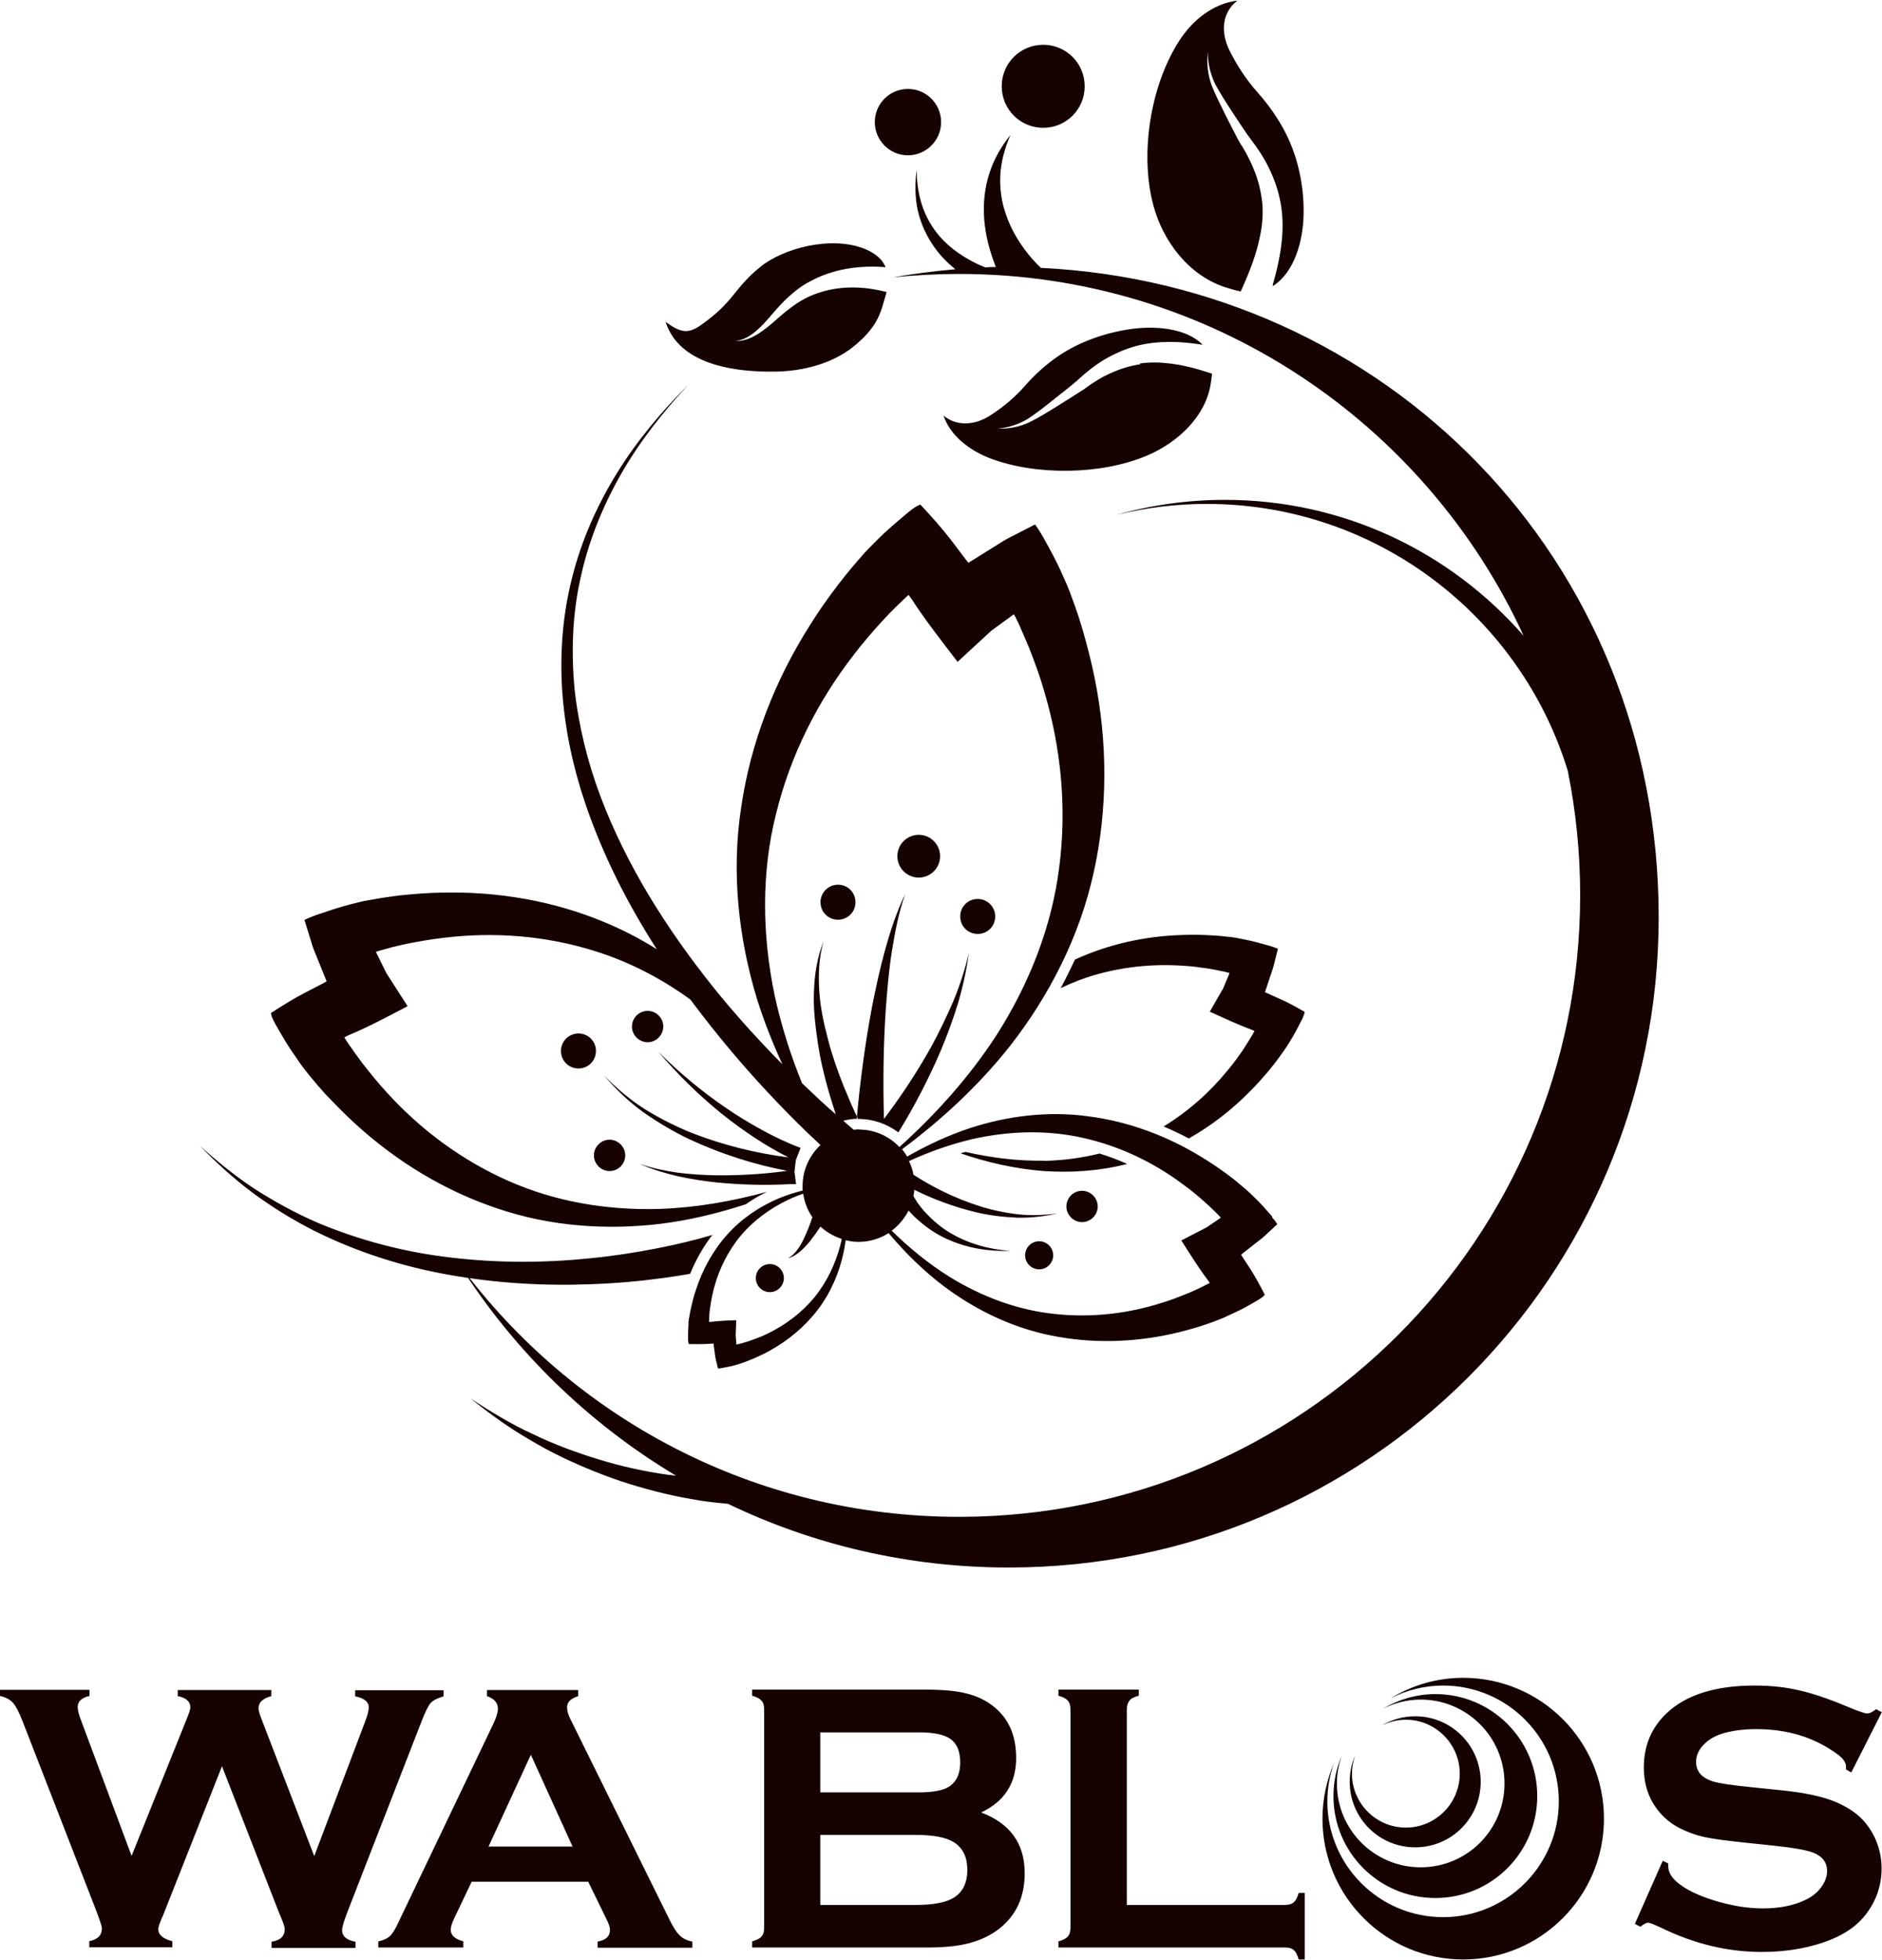 <?xml version="1.0" encoding="UTF-8"?>
<svg id="_レイヤー_1" data-name="レイヤー 1" xmlns="http://www.w3.org/2000/svg" viewBox="0 0 92.53 96.29">
  <defs>
    <style>
      .cls-1 {
        fill: #150201;
      }
    </style>
  </defs>
  <path class="cls-1" d="M10.92,86.77l-2.89,7.31c-.17,.37-.25,.61-.25,.7,0,.28,.23,.49,.69,.6v.3H4.39v-.3c.41-.08,.62-.29,.62-.63,0-.09-.09-.37-.26-.82l-3.63-9.33c-.18-.46-.34-.78-.49-.94-.15-.16-.36-.27-.64-.33v-.3H4.4v.3c-.39,.09-.58,.27-.58,.55,0,.14,.05,.35,.15,.61l2.5,6.7,2.71-6.73c.12-.29,.18-.48,.18-.57,0-.28-.21-.47-.62-.55v-.3h4.6v.3c-.42,.11-.63,.31-.63,.6,0,.1,.05,.28,.16,.56l2.58,6.7,2.49-6.58c.13-.33,.19-.57,.19-.73,0-.27-.22-.45-.67-.54v-.3h4.35v.3c-.31,.09-.52,.2-.64,.33-.12,.14-.27,.45-.46,.94l-3.63,9.33c-.17,.44-.26,.74-.26,.89,0,.3,.22,.49,.66,.57v.3h-4.13v-.3c.43-.07,.65-.27,.65-.62,0-.12-.1-.4-.29-.83l-2.79-7.16Zm18.02,5.69h-5.75l-.85,1.78c-.12,.25-.18,.44-.18,.58,0,.27,.21,.46,.62,.57v.3h-4.18v-.3c.25-.05,.44-.14,.57-.26,.13-.12,.28-.36,.44-.72l4.65-9.72c.15-.31,.22-.56,.22-.74,0-.28-.18-.49-.54-.61v-.3h4.49v.3c-.36,.11-.55,.29-.55,.55,0,.18,.06,.38,.18,.61l4.82,9.75c.2,.41,.38,.7,.54,.85,.15,.15,.36,.25,.62,.3v.3h-4.66v-.3c.41-.07,.61-.26,.61-.57,0-.13-.06-.32-.19-.57l-.87-1.78Zm-.79-1.73l-2.05-4.51-2.08,4.51h4.14Zm20.1-1.67c1.42,.54,2.13,1.53,2.13,2.98,0,1.16-.41,2.06-1.24,2.72-.42,.33-.91,.56-1.46,.71-.55,.15-1.24,.22-2.05,.22h-8.65v-.3c.22-.06,.38-.14,.46-.24,.09-.1,.13-.24,.13-.44v-10.71c0-.19-.04-.34-.13-.44-.09-.1-.24-.18-.46-.24v-.3h8.56c.82,0,1.48,.06,1.98,.19,.5,.12,.94,.33,1.32,.63,.75,.59,1.12,1.43,1.12,2.54,0,1.24-.57,2.13-1.71,2.67Zm-7.92-.99h4.85c.74,0,1.25-.11,1.54-.32,.33-.25,.49-.63,.49-1.15s-.15-.91-.46-1.14c-.31-.23-.83-.34-1.57-.34h-4.85v2.95Zm0,5.53h4.69c.87,0,1.5-.12,1.88-.36,.44-.28,.66-.73,.66-1.36s-.22-1.08-.66-1.36c-.38-.24-1-.36-1.88-.36h-4.69v3.45Zm15.06,0h7.78c.19,0,.34-.04,.44-.13,.1-.09,.18-.24,.24-.46h.3v3.27h-.3c-.06-.22-.14-.38-.24-.46-.1-.09-.24-.13-.44-.13h-11.13v-.3c.22-.06,.38-.14,.46-.24,.09-.1,.13-.24,.13-.44v-10.71c0-.19-.04-.34-.13-.44-.09-.1-.24-.18-.46-.24v-.3h3.95v.3c-.22,.06-.38,.13-.46,.24s-.13,.25-.13,.44v9.59Zm37.14-9.49l-1.51,2.98-.26-.15c0-.06,0-.11,0-.15,0-.21-.18-.44-.54-.68-1.1-.77-2.39-1.15-3.87-1.15-.66,0-1.23,.08-1.73,.24-.36,.12-.66,.31-.89,.56-.23,.25-.34,.52-.34,.81,0,.48,.29,.8,.86,.97,.3,.09,.93,.18,1.91,.28l1.46,.15c.87,.09,1.56,.22,2.1,.38,.53,.16,1.01,.39,1.42,.68,.42,.3,.75,.7,1,1.19,.24,.49,.37,1.02,.37,1.58,0,.89-.29,1.68-.86,2.37-.52,.63-1.33,1.1-2.42,1.4-.82,.23-1.69,.34-2.62,.34-1.67,0-3.33-.4-4.96-1.2-.35-.16-.55-.24-.62-.24-.08,0-.21,.07-.38,.2l-.27-.14,1.37-3.1,.27,.13v.12c0,.28,.13,.53,.4,.77,.4,.36,1.02,.67,1.86,.93,.84,.26,1.64,.39,2.39,.39,.82,0,1.52-.14,2.1-.42,.32-.15,.58-.36,.77-.62,.19-.26,.29-.52,.29-.8,0-.42-.23-.72-.68-.9-.32-.12-.95-.24-1.91-.34l-1.43-.15c-.96-.1-1.63-.19-2.03-.28-.4-.09-.79-.23-1.19-.43-.56-.28-1-.7-1.33-1.25-.29-.5-.44-1.08-.44-1.73,0-1.07,.37-1.95,1.1-2.65,.96-.92,2.41-1.38,4.34-1.38,.81,0,1.56,.08,2.26,.25,.7,.16,1.57,.47,2.61,.91,.36,.14,.58,.21,.66,.21,.13,0,.28-.07,.45-.21l.26,.14Zm-20.59-1.67c-1.31,0-2.52,.37-3.56,1,.77-.39,1.65-.62,2.57-.62,3.14,0,5.69,2.55,5.69,5.69s-2.55,5.69-5.69,5.69-5.69-2.55-5.69-5.69c0-.66,.12-1.3,.33-1.89-.36,.84-.57,1.77-.57,2.74,0,3.82,3.1,6.92,6.92,6.92s6.92-3.1,6.92-6.92-3.1-6.92-6.92-6.92Zm-1.37,.8c-.94,0-1.82,.27-2.58,.72,.56-.28,1.19-.45,1.86-.45,2.27,0,4.12,1.84,4.12,4.12s-1.84,4.12-4.12,4.12-4.12-1.84-4.12-4.12c0-.48,.09-.94,.24-1.37-.26,.61-.41,1.28-.41,1.99,0,2.77,2.24,5.01,5.01,5.01s5.01-2.24,5.01-5.01-2.24-5.01-5.01-5.01Zm-.99,1.09c-.61,0-1.17,.17-1.66,.46,.36-.18,.77-.29,1.2-.29,1.46,0,2.65,1.19,2.65,2.65s-1.19,2.65-2.65,2.65-2.65-1.19-2.65-2.65c0-.31,.06-.6,.15-.88-.17,.39-.26,.82-.26,1.28,0,1.78,1.44,3.22,3.22,3.22s3.22-1.44,3.22-3.22-1.44-3.22-3.22-3.22Z"/>
  <path class="cls-1" d="M62.57,14.02c.21-.74,.39-1.5,.46-2.29,.05-.58,.04-1.18-.07-1.77-.11-.59-.3-1.14-.55-1.66-.25-.52-.56-1-.91-1.45l-.05-.07-.06-.08-.12-.17-.23-.34-.45-.68c-.3-.46-.6-.92-.85-1.39-.23-.48-.36-1.02-.36-1.57-.06,.55,0,1.11,.19,1.64,.21,.52,.46,1.01,.7,1.5l.38,.74,.19,.37,.1,.18,.05,.09s.02,.04,.04,.06l.03,.04c.28,.45,.51,.93,.69,1.42,.17,.49,.28,1,.32,1.5,.03,.5-.01,1-.12,1.51-.18,.92-.54,1.82-.95,2.72-.25-.05-.49-.12-.74-.2-1.79-.57-3.08-2.24-3.56-4.05-.67-2.52-.14-5.87,1.28-8.07,.65-1.01,1.67-1.83,2.86-1.97-.79,.6-.81,1.58-.41,2.41,.37,.75,.83,1.46,1.39,2.09,.56,.63,1.03,1.3,1.39,2.01,.63,1.23,.92,2.69,.88,4.06-.03,1.19-.42,2.76-1.5,3.45Zm-6.52,3.88c-.48,.07-.96,.22-1.41,.42-.46,.2-.89,.47-1.3,.77l-.04,.03s-.04,.03-.06,.04l-.08,.05-.17,.11-.33,.21-.67,.42c-.45,.28-.9,.56-1.38,.8-.5,.23-1.03,.33-1.57,.31,.53-.04,1.04-.21,1.48-.47,.43-.28,.85-.61,1.26-.94l.62-.49,.31-.25,.15-.13,.08-.06,.06-.06c.4-.37,.83-.71,1.31-1,.48-.28,1-.51,1.55-.66,.56-.15,1.14-.2,1.7-.2,.53,0,1.06,.06,1.57,.14-.81-.83-2.34-.93-3.47-.78-1.28,.17-2.59,.63-3.62,1.33-.6,.41-1.15,.9-1.64,1.46-.49,.56-1.07,1.05-1.71,1.46-.7,.46-1.62,.58-2.3,.01,.32,.97,1.25,1.7,2.29,2.1,2.27,.86,5.46,.81,7.68-.12,1.6-.67,2.94-1.99,3.17-3.57,.02-.16,.05-.31,.06-.47-.69-.23-1.38-.42-2.08-.5-.5-.06-.98-.07-1.46,0Zm-11.41-13.53c-.9,0-1.63,.73-1.63,1.63s.73,1.63,1.63,1.63,1.63-.73,1.63-1.63-.73-1.63-1.63-1.63Zm6.65-2.17c-1.13,0-2.04,.91-2.04,2.04s.91,2.04,2.04,2.04,2.04-.91,2.04-2.04-.91-2.04-2.04-2.04Zm-13.91,10.92c-.49,.38-.9,.84-1.32,1.37-.4,.51-.88,.96-1.4,1.34-.26,.19-.57,.43-.92,.44-.38,0-.73-.25-1.02-.46,.06,.14,.1,.29,.18,.43,.89,1.76,3.42,2.04,5.15,2.02,1.44-.01,2.98-.4,4.08-1.37,.36-.31,.69-.66,.93-1.07,.27-.45,.38-.97,.53-1.47-1.14-.3-2.36-.33-3.49,.09-.69,.24-1.29,.7-1.88,1.22-.29,.26-.6,.52-.94,.74-.34,.21-.73,.38-1.12,.35,.4-.03,.73-.25,1.02-.49,.29-.25,.54-.54,.8-.84,.26-.3,.52-.6,.83-.87,.3-.27,.64-.53,1.01-.72,.73-.4,1.56-.63,2.4-.7,.44-.04,.88-.04,1.32,0-.05-.12-.12-.24-.21-.35-.49-.57-1.42-.79-2.12-.82-.98-.04-1.97,.17-2.86,.57-.37,.17-.69,.36-.98,.59Zm13.79,.03c-.06-.05-.11-.11-.17-.16-.22-.23-.43-.47-.62-.73-.38-.51-.7-1.08-.91-1.69-.22-.61-.32-1.26-.29-1.94,.03-.67,.22-1.35,.5-2-.44,.55-.82,1.19-1.04,1.9-.23,.71-.31,1.48-.25,2.25,.06,.77,.26,1.53,.54,2.26,.01,.03,.02,.05,.03,.08-.17,0-.34,0-.51,.02-.18-.07-.37-.15-.54-.24-.55-.28-1.07-.63-1.51-1.07-.44-.44-.78-.98-1.01-1.58-.22-.6-.32-1.25-.32-1.91-.09,.65-.09,1.33,.05,1.99,.15,.66,.44,1.3,.85,1.86,.28,.39,.62,.73,1,1.04-1.04,.09-2.06,.22-3.07,.4,1.07-.11,2.16-.17,3.26-.17,12.31,0,22.92,7.29,27.75,17.78-3.57-4.09-8.82-6.68-14.68-6.68-1.85,0-3.65,.26-5.35,.74,1.43-.35,2.92-.54,4.45-.54,8.35,0,15.42,5.52,17.75,13.11,.4,1.98,.61,4.03,.61,6.12,0,16.87-13.67,30.54-30.54,30.54-10.06,0-18.98-4.86-24.54-12.36,2.68,4.22,6.33,7.77,10.63,10.34-.14-.02-.28-.03-.42-.05-1.14-.16-2.27-.41-3.38-.75-1.11-.34-2.2-.74-3.25-1.25-1.06-.48-2.06-1.1-3.05-1.74,.92,.73,1.87,1.43,2.9,2.02,1.01,.61,2.09,1.12,3.19,1.56,1.1,.45,2.25,.8,3.41,1.08,.58,.14,1.17,.25,1.77,.35,.46,.07,.91,.12,1.38,.16,4.18,2.01,8.86,3.13,13.81,3.13,17.65,0,31.95-14.3,31.95-31.95s-13.48-31.11-30.41-31.91Zm11.37,46.66c.17,.19,.26,.34,.26,.34l-.59,.55c-.15,.14-.34,.28-.52,.42l-.55,.43-.12,.1,.08,.13s.38,.58,.38,.58c.26,.41,.48,.82,.7,1.25,0,0-.01,.08-.33,.27-.38,.22-.75,.44-1.16,.62l-.3,.14-.15,.07-.11,.05c-.12,.05-.23,.09-.35,.14-.24,.09-.47,.17-.71,.25-.48,.15-.96,.28-1.45,.39-1.95,.43-3.99,.48-5.94,.08-1.95-.39-3.76-1.28-5.3-2.44-1-.76-1.89-1.64-2.69-2.59-.43,.27-.93,.43-1.48,.43-.22,0-.43-.03-.63-.08-.03,.19-.06,.39-.1,.58-.21,1-.63,1.99-1.27,2.83-.64,.84-1.47,1.53-2.41,2.04-.23,.13-.47,.24-.72,.35-.12,.05-.25,.1-.37,.15-.06,.02-.13,.05-.19,.07l-.06,.02-.08,.03-.17,.05c-.23,.07-.45,.11-.68,.15-.13,.03-.23,.03-.23,.03l-.1-.42c-.03-.11-.04-.23-.06-.35l-.05-.37v-.08s-.09,0-.09,0c0,0-.37,.02-.37,.02-.26,.01-.51,0-.76,0,0,0-.03-.03-.04-.22,0-.23,0-.46,.02-.7v-.18s.02-.09,.02-.09v-.06c.02-.07,.03-.13,.04-.2,.02-.13,.05-.26,.08-.39,.06-.26,.12-.52,.21-.77,.32-1.01,.84-1.97,1.54-2.75,.7-.79,1.59-1.39,2.53-1.79,.39-.16,.78-.29,1.19-.39,0-.07,0-.15,0-.22,0-.8,.34-1.51,.88-2.02-.22-.21-.45-.42-.67-.63-.67-.65-1.33-1.32-1.97-2.01-1.28-1.37-2.48-2.81-3.61-4.31-.05-.07-.1-.13-.15-.2-1.45-1.05-3.04-1.87-4.73-2.39-2.4-.75-4.93-.94-7.4-.64-.62,.07-1.23,.18-1.84,.3-.3,.07-.6,.13-.9,.22-.15,.04-.3,.08-.44,.12l-.15,.05,.09,.18,.43,.87,1.04,1.62c-.97,.51-1.93,1.02-2.93,1.44l-.18,.09,.08,.13c.08,.13,.17,.26,.26,.38,.17,.26,.36,.5,.54,.75,.38,.49,.77,.97,1.19,1.43,1.67,1.84,3.71,3.36,6.01,4.37,2.3,1.02,4.86,1.45,7.43,1.37,1.77-.06,3.54-.37,5.27-.84-.37,.18-.71,.38-1.04,.61-1.35,.44-2.74,.78-4.17,.96-2.64,.32-5.41,.14-8.01-.74-2.6-.86-5-2.32-7.03-4.18-.51-.46-.99-.96-1.47-1.46-.23-.26-.46-.52-.68-.79-.11-.13-.22-.27-.33-.41l-.1-.13-.13-.18-.26-.38c-.36-.5-.65-1.02-.95-1.54-.25-.45-.21-.55-.21-.55,.56-.36,1.11-.71,1.7-1.01,0,0,.85-.44,.85-.44l.18-.1-.08-.2-.36-.89c-.12-.29-.25-.59-.32-.86l-.33-1.07s.22-.11,.55-.23c.57-.19,1.13-.39,1.73-.54l.44-.11,.22-.05,.17-.03c.17-.03,.34-.06,.51-.09,.34-.06,.69-.1,1.03-.15,.69-.07,1.38-.13,2.07-.14,2.75-.07,5.53,.4,8.05,1.46,.89,.37,1.74,.81,2.55,1.32-1.45-2.26-2.67-4.66-3.53-7.21-.6-1.78-.99-3.63-1.12-5.51-.12-1.87,.03-3.77,.5-5.58,.46-1.82,1.23-3.54,2.21-5.12,.98-1.58,2.18-3.01,3.49-4.31-1.26,1.35-2.41,2.81-3.32,4.41-.91,1.6-1.6,3.32-1.98,5.1-.4,1.78-.46,3.63-.29,5.44,.2,1.81,.64,3.59,1.28,5.29,1.29,3.41,3.27,6.52,5.55,9.37,1.06,1.32,2.2,2.57,3.39,3.78-.48-1.04-.9-2.1-1.25-3.21-.91-2.99-1.27-6.23-.78-9.41,.46-3.18,1.66-6.26,3.4-8.99,.43-.69,.9-1.35,1.39-1.99,.25-.32,.5-.64,.77-.95,.13-.16,.27-.31,.4-.46l.13-.15,.18-.19,.38-.38c.51-.52,1.05-.96,1.58-1.41,.47-.38,.59-.36,.59-.36,.53,.57,1.04,1.14,1.52,1.76,0,0,.68,.9,.68,.9l.15,.19,.22-.13,.96-.6c.32-.19,.63-.41,.93-.55l1.17-.6s.17,.23,.38,.59c.34,.61,.68,1.22,.97,1.89l.22,.49,.1,.25,.07,.18c.07,.19,.14,.38,.21,.58,.14,.38,.26,.77,.38,1.16,.22,.78,.43,1.56,.59,2.36,.65,3.17,.66,6.48-.04,9.61-.69,3.14-2.18,6.04-4.1,8.5-1.54,1.95-3.36,3.63-5.32,5.09,.09,.11,.18,.23,.25,.36,.98-.56,2-1.04,3.09-1.4,1.84-.6,3.84-.85,5.81-.58,1.97,.25,3.88,.96,5.59,2.01,.43,.26,.84,.54,1.25,.84,.2,.15,.4,.3,.59,.47,.1,.08,.19,.16,.29,.24l.09,.08,.12,.11,.24,.23c.33,.31,.61,.64,.89,.96Zm-21.17,1.06c-.39-.13-.74-.33-1.03-.6-.16,.24-.33,.48-.51,.71-.15,.18-.31,.36-.49,.51-.18,.15-.38,.29-.61,.33,.21-.09,.36-.26,.49-.44,.13-.18,.24-.37,.33-.58,.15-.32,.28-.65,.39-.99-.23-.34-.39-.73-.45-1.16-.37,.13-.74,.29-1.09,.48-.87,.47-1.65,1.11-2.22,1.89-.57,.78-.96,1.68-1.16,2.62-.05,.23-.09,.47-.12,.71-.01,.12-.03,.24-.03,.36,0,.06,0,.12-.01,.18v.06s.08,0,.08,0c.42-.05,.84-.07,1.26-.08l-.03,.74,.03,.37v.08s.07-.01,.07-.01c.06-.01,.11-.03,.17-.04,.11-.03,.23-.07,.34-.1,.23-.08,.45-.16,.67-.25,.88-.38,1.69-.93,2.35-1.64,.66-.71,1.14-1.59,1.43-2.54,.06-.19,.11-.38,.15-.57Zm.85-5.37c.79,0,1.5,.33,2,.86,1.81-1.63,3.44-3.45,4.75-5.46,1.63-2.54,2.75-5.38,3.11-8.31,.38-2.92,.08-5.9-.76-8.69-.2-.7-.46-1.39-.72-2.06-.14-.33-.28-.67-.43-1-.07-.17-.15-.33-.23-.49l-.09-.17-.19,.14-.92,.67-1.66,1.53c-.78-1.02-1.57-2.02-2.27-3.1l-.14-.19-.13,.12c-.13,.12-.26,.25-.39,.37-.26,.25-.51,.51-.76,.78-.49,.54-.97,1.09-1.41,1.67-1.79,2.3-3.13,4.97-3.83,7.84-.72,2.86-.68,5.92-.07,8.87,.32,1.48,.78,2.93,1.35,4.34,.44,.42,.88,.84,1.34,1.25,.11,.09,.21,.19,.32,.28-.12-.38-.24-.75-.35-1.13-.23-.8-.42-1.62-.54-2.44-.12-.82-.22-1.66-.18-2.49,.03-.83,.16-1.66,.47-2.43-.23,.79-.26,1.62-.21,2.42,.05,.81,.22,1.61,.43,2.39,.2,.78,.47,1.55,.77,2.3,.22,.54,.45,1.08,.7,1.6-.25,0-.49,.04-.72,.1,.17,.15,.34,.29,.51,.44,.1-.01,.2-.02,.3-.02Zm17.81,4.34l-.08-.09c-.08-.08-.15-.16-.24-.24-.16-.16-.32-.31-.49-.46-.34-.3-.68-.59-1.05-.85-1.44-1.08-3.11-1.88-4.88-2.28-1.78-.41-3.66-.36-5.48,.05-1.07,.25-2.11,.62-3.12,1.08,.1,.21,.18,.43,.22,.67,.97,.63,2.04,1.15,3.15,1.51,.63,.21,1.28,.35,1.94,.43,.66,.08,1.33,.05,2-.04-.66,.15-1.33,.23-2.01,.21-.68-.03-1.36-.11-2.02-.27-1.04-.25-2.05-.62-3.02-1.1,0,.1-.02,.21-.04,.31,.06,.09,.11,.19,.17,.28,.14,.2,.29,.4,.47,.58,.34,.36,.73,.69,1.17,.95,.87,.52,1.9,.81,2.94,.88-1.04,.04-2.12-.13-3.1-.58-.49-.22-.95-.52-1.36-.88-.19-.16-.36-.33-.53-.52-.2,.39-.48,.73-.83,.99,.87,.85,1.81,1.62,2.83,2.26,1.59,.98,3.35,1.64,5.17,1.83,1.81,.2,3.64-.01,5.36-.57,.43-.13,.85-.3,1.27-.47,.21-.09,.41-.18,.61-.28,.1-.05,.2-.1,.3-.15l.1-.05-.08-.12c-.48-.63-.89-1.3-1.32-1.97l1.24-.64,.59-.4,.12-.08Zm-24.97,.83c-.88,.26-1.8,.48-2.72,.66-1.11,.22-2.23,.39-3.36,.5-2.26,.23-4.55,.23-6.81-.04-2.26-.26-4.49-.84-6.6-1.73-1.05-.46-2.06-1.01-3.03-1.63-.96-.63-1.86-1.36-2.72-2.14,.8,.83,1.66,1.61,2.59,2.31,.94,.69,1.93,1.31,2.97,1.84,2.09,1.05,4.34,1.78,6.65,2.19,2.31,.42,4.67,.56,7.02,.47,1.18-.04,2.35-.14,3.52-.3,.46-.06,.91-.13,1.36-.21,.29-.7,.66-1.36,1.11-1.93Zm16.26-3.64c-1.29,.02-2.58-.14-3.85-.43-.08,.02-.16,.04-.24,.07,1.31,.45,2.68,.76,4.08,.87,1.36,.09,2.76,0,4.11-.35-.45-.2-.9-.37-1.36-.51-.89,.22-1.81,.34-2.74,.36Zm12.81-7.32c-.4-.23-.79-.45-1.21-.63,0,0-.6-.27-.6-.27l-.13-.06,.05-.14,.21-.63c.07-.21,.15-.42,.19-.61l.19-.75s-.15-.07-.39-.14c-.4-.11-.79-.23-1.21-.31l-.31-.06-.15-.03-.12-.02c-.12-.02-.24-.03-.36-.04-.24-.03-.48-.05-.71-.06-.48-.03-.95-.04-1.43-.02-1.83,.05-3.65,.45-5.3,1.21-.22,.47-.45,.94-.7,1.4,.3-.14,.6-.27,.91-.39,1.62-.6,3.36-.82,5.07-.71,.43,.02,.85,.08,1.27,.14,.21,.04,.42,.07,.63,.12,.1,.02,.21,.04,.31,.07l.11,.03-.05,.13-.26,.62-.66,1.15c.69,.31,1.36,.63,2.07,.89l.13,.06-.05,.09c-.05,.09-.11,.18-.16,.27-.11,.18-.23,.36-.34,.54-.24,.35-.49,.7-.77,1.03-.88,1.08-1.94,2.02-3.15,2.76,.42,.18,.83,.37,1.24,.59,1.11-.63,2.13-1.42,3.02-2.33,.34-.34,.65-.69,.96-1.06,.15-.19,.3-.37,.44-.57,.07-.1,.14-.19,.21-.29l.07-.1,.09-.13,.17-.27c.23-.36,.41-.73,.6-1.09,.15-.32,.13-.39,.13-.39Zm-15.2-4.68c0-.47-.38-.86-.86-.86s-.86,.38-.86,.86,.38,.86,.86,.86,.86-.38,.86-.86Zm-20.49,5.75c-.47,0-.86,.38-.86,.86s.38,.86,.86,.86,.86-.38,.86-.86-.38-.86-.86-.86Zm4.17-.34c0-.43-.35-.77-.77-.77s-.77,.35-.77,.77,.35,.77,.77,.77,.77-.35,.77-.77Zm-2.64,7.1c.43,0,.77-.35,.77-.77s-.35-.77-.77-.77-.77,.35-.77,.77,.35,.77,.77,.77Zm23.23,.97c-.43,0-.77,.35-.77,.77s.35,.77,.77,.77,.77-.35,.77-.77-.35-.77-.77-.77Zm-2.11,2.48c-.38,0-.69,.31-.69,.69s.31,.69,.69,.69,.69-.31,.69-.69-.31-.69-.69-.69Zm-13.24,1.12c-.38,0-.69,.31-.69,.69s.31,.69,.69,.69,.69-.31,.69-.69-.31-.69-.69-.69Zm3.35-18.64c-.47,0-.86,.38-.86,.86s.38,.86,.86,.86,.86-.38,.86-.86-.38-.86-.86-.86Zm3.97-2.45c-.58,0-1.05,.47-1.05,1.05s.47,1.05,1.05,1.05,1.05-.47,1.05-1.05-.47-1.05-1.05-1.05Zm-1,14.62c.79-1.28,1.47-2.6,2.06-3.96,.33-.78,.62-1.57,.87-2.38,.24-.81,.42-1.63,.53-2.46-.19,.82-.45,1.61-.77,2.38-.33,.76-.69,1.51-1.09,2.24-.69,1.23-1.47,2.41-2.31,3.52-.05-1.78-.03-3.6,.09-5.39,.07-.95,.15-1.9,.3-2.85,.15-.94,.33-1.88,.65-2.8-.42,.87-.72,1.79-.98,2.72-.26,.93-.46,1.88-.65,2.83-.34,1.81-.58,3.63-.75,5.49,.03,0,.05,0,.08,0,.74,0,1.42,.25,1.97,.66Zm-10.84,1.98c-.63-.09-1.26-.22-1.88-.43,.59,.26,1.22,.45,1.85,.6,.63,.14,1.28,.24,1.93,.31,1.23,.12,2.45,.15,3.69,.08,.07,0,.15,0,.22,0l-.08-.61,.05-.42,.02-.15,.23-.6c-.63-.23-1.28-.54-1.9-.88-.62-.34-1.23-.71-1.81-1.11-1.17-.8-2.27-1.72-3.28-2.73,.93,1.09,1.95,2.1,3.07,3.01,.56,.45,1.15,.88,1.75,1.27,.51,.33,1.02,.63,1.58,.91-1.59-.2-3.19-.6-4.7-1.18-.81-.32-1.6-.72-2.35-1.18-.74-.47-1.42-1.04-2.03-1.68,.57,.68,1.21,1.29,1.94,1.82,.73,.51,1.5,.97,2.31,1.35,1.52,.7,3.1,1.21,4.76,1.53-1.13,.16-2.3,.23-3.46,.22-.64-.01-1.28-.05-1.92-.13Zm8.79-2.64s0,0-.01,0c0,0,0,.02,.01,.02,0,0,0-.02,0-.02Z"/>
</svg>